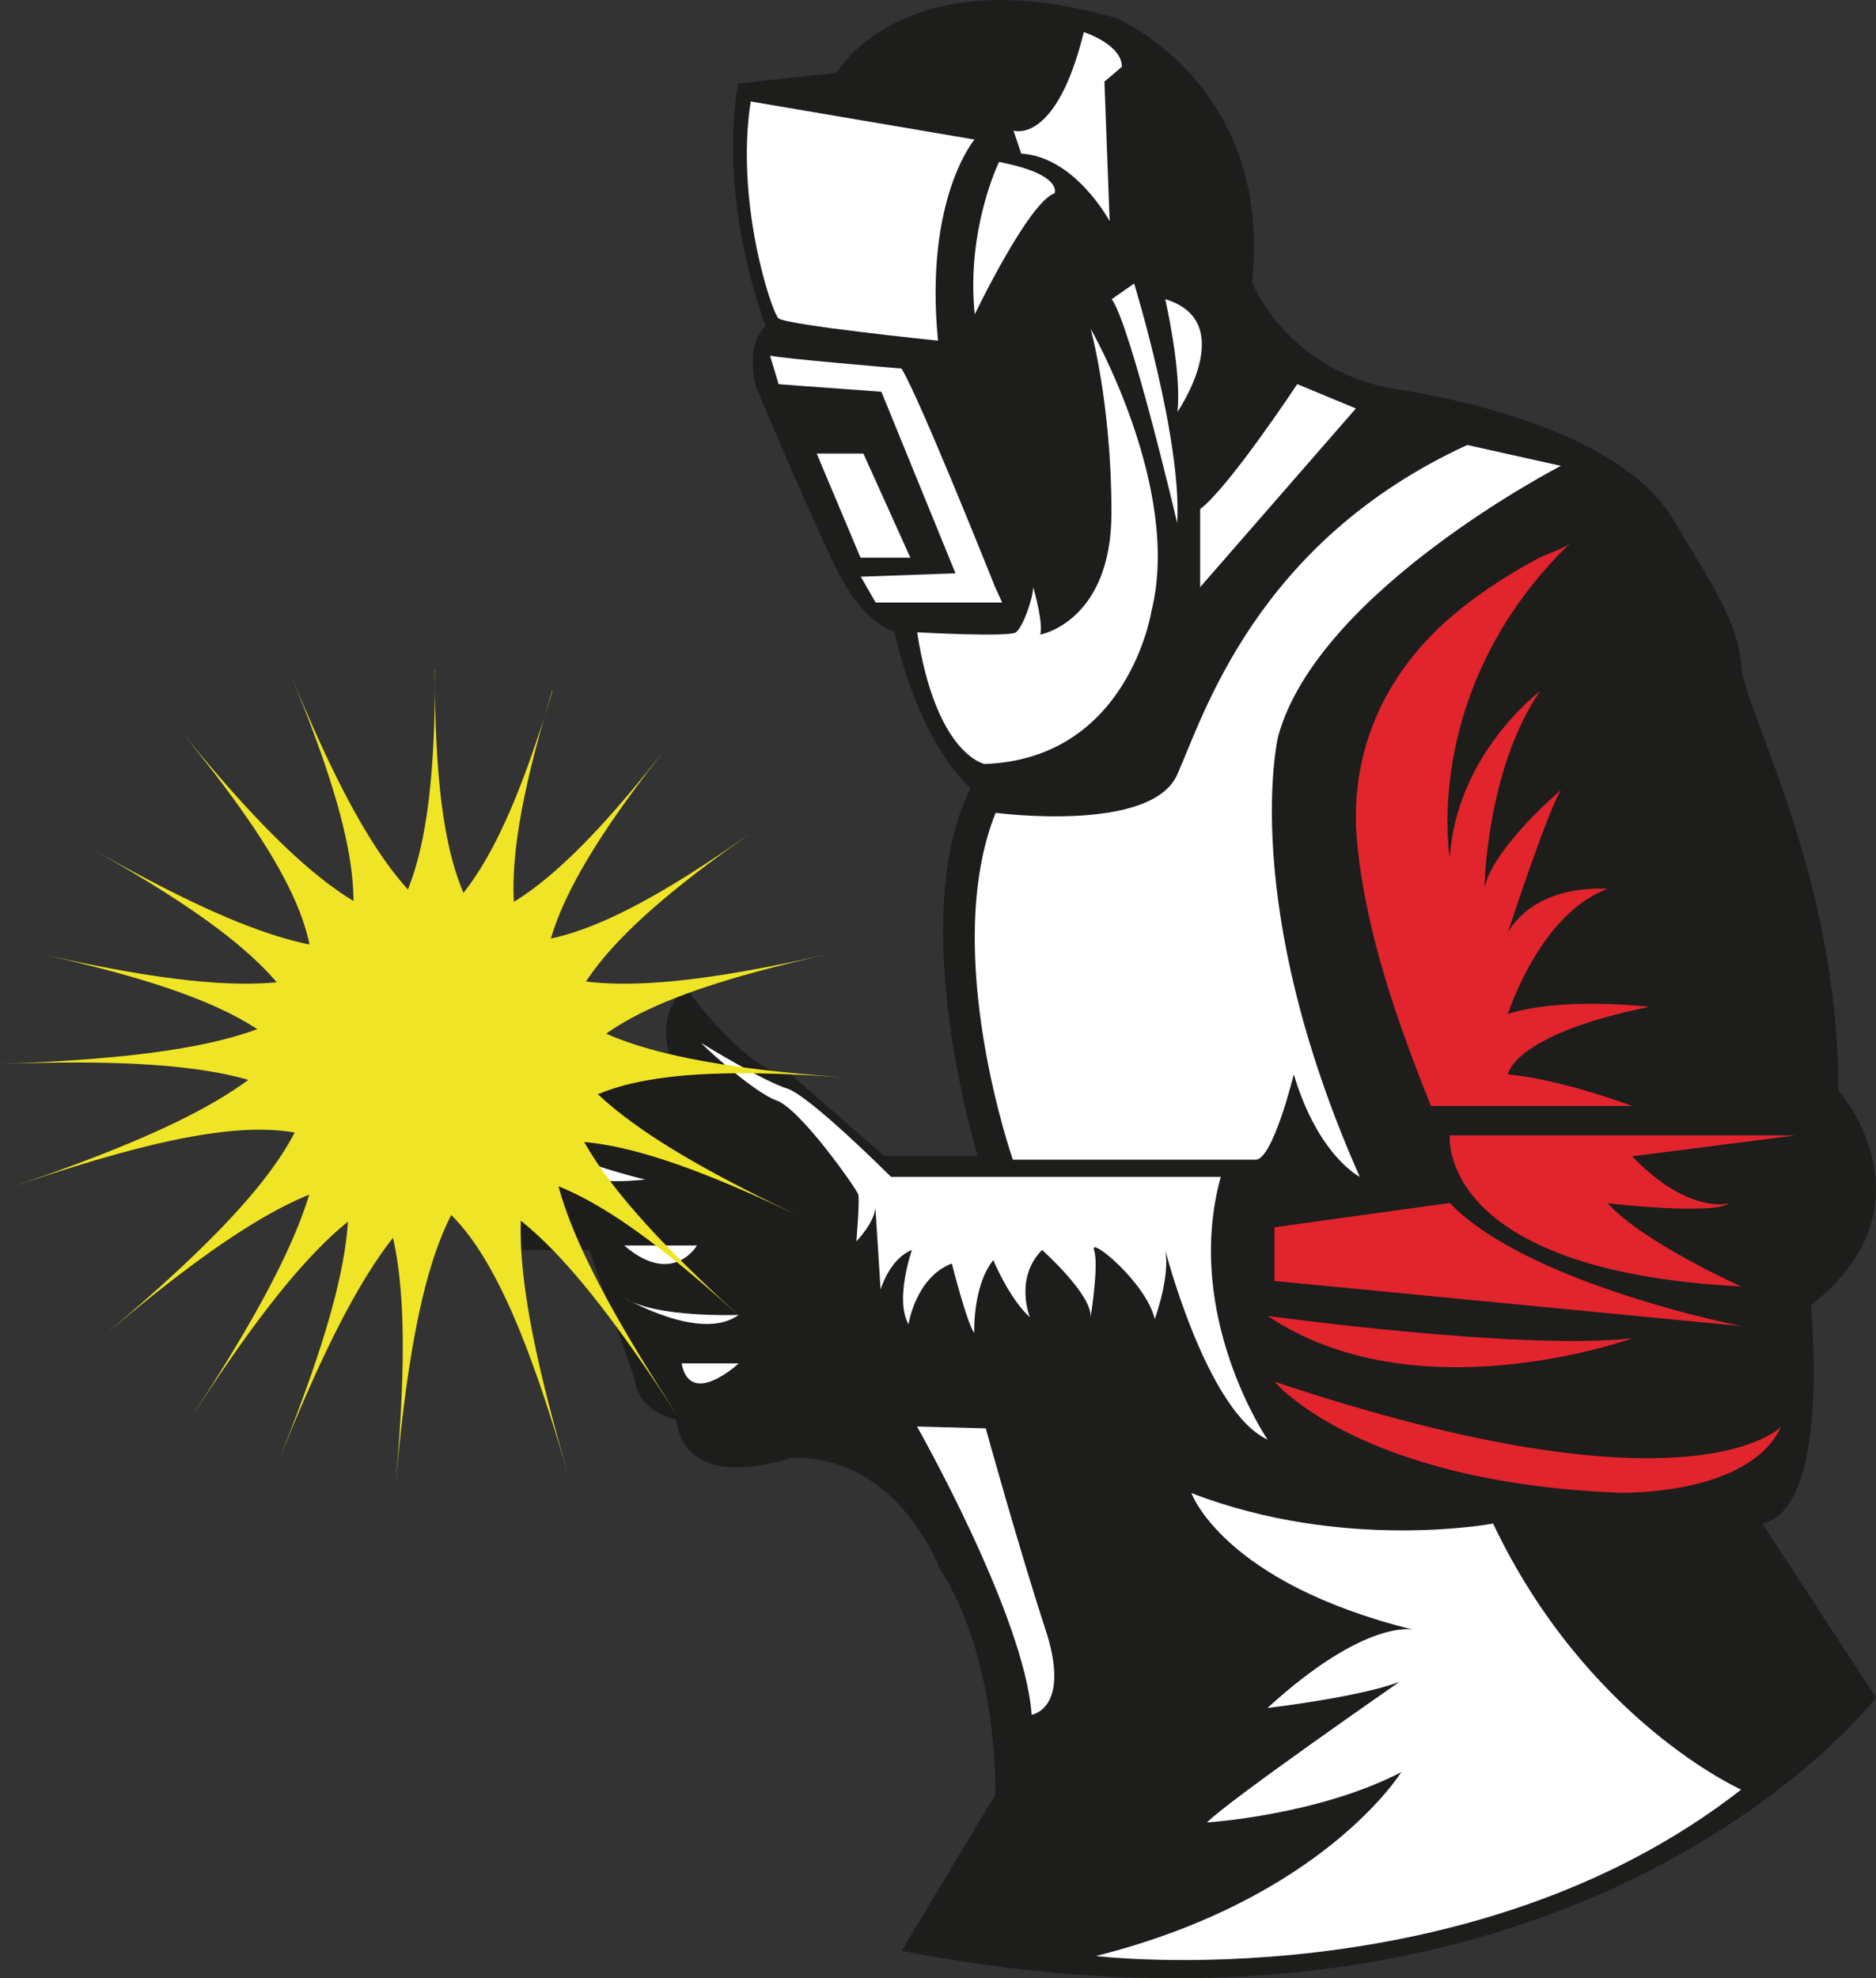 <?xml version="1.0" encoding="UTF-8"?>
<svg data-bbox="0 0.003 71.92 75.84" viewBox="0 0 71.92 75.84" xmlns="http://www.w3.org/2000/svg" data-type="color">
    <rect x="0" y="0" width="71.92" height="75.84" fill="#333333" stroke="none"/>
    <g>
        <path d="M32.04 2.83S34.57-1.69 42.81.7c0 0 5.99 2.53 5.19 10.11 0 0 1.33 3.46 5.59 4.12 4.26.67 8.91 2.26 10.51 4.92s2.53 3.99 2.66 5.72 3.72 7.98 3.72 16.23c0 0 3.86 4.39-1.06 8.25 0 0 .8 7.8-1.86 8.36l4.36 6.67s-11.28 14.76-37.35 9.71l3.59-5.99s.13-5.19-2.13-8.65c0 0-1.6-4.39-5.72-4.26 0 0-3.99 1.46-4.39-1.46 0 0-1.46-.27-1.6-1.6l-1.73-4.91h-2.66v-5.47l-1.6-1.27V37.4l7.58 3.78s-1.06-2.23.4-3.27c0 0 2.53 3.46 3.99 3.27l3.59 3.13h3.59s-2.79-9.05-.27-14.1c0 0-1.86-1.46-2.93-5.99 0 0-1.06-.27-2-2-.93-1.73-3.32-7.45-3.32-7.45s-.4-1.6.4-2.26c0 0-1.86-4.66-1.06-9.31l3.72-.4.02.03Z" fill="#1d1d1b" data-color="1"/>
        <path d="M38.16 31.16s5.96.8 6.97-1.46c1.01-2.26 3.01-8.91 11.12-12.64l3.59.8S50.53 22.65 49 28.23c0 0-1.53 6.38 3.13 16.89 0 0-1.6-.81-2.53-3.93 0 0-.8 3.27-1.46 3.27h-9.31s-2.79-7.98-.66-13.3" fill="#ffffff" data-color="2"/>
        <path d="M48.6 55.2s-3.26-4.76-1.8-10.08H34.16s-3.13-3.13-3.99-3.39c-.87-.27-3.06-1.6-3.26-1.73s1.93 1.86 2.86 2.19c.93.33 3.06 3.39 3.13 3.59s-.07 1.81-.07 1.81.67-.68.73-1.28l.2 3.13s.33-1.17 1.2-1.52c0 0-.67 1.91-.13 2.85 0 0 .27-1.8 1.66-2.33 0 0 .59 2.33.86 2.66 0 0-.07-1.8.73-2.79 0 0 .6 1.46 1.4 2.19 0 0-.6-1.5.47-2.58 0 0 1.93 1.72 1.86 2.58 0 0 .33-2.03.13-2.58-.2-.55 2 1.25 2.33 2.65 0 0 .6-1.63.4-2.65 0 0 1.59 6.18 3.92 7.27" fill="#ffffff" data-color="2"/>
        <path d="M35.16 54.7s4.12 7.25 4.39 11.04c0 0 1.53-.22.53-3.27s-2.29-7.71-2.29-7.71l-2.63-.07Z" fill="#ffffff" data-color="2"/>
        <path d="M45.67 57.23s1.2 3.44 8.51 5.25c0 0-1.8-.46-5.59 3 0 0 3.46-.4 5.06-1 0 0-6.52 4.52-7.38 5.39 0 0 4.26-.27 7.45-1.93 0 0-2.99 4.86-11.71 7.05 0 0 14.37 1.73 24.74-6.38 0 0-5.92-2.64-9.51-10.2 0 0-5.72 1.09-11.57-1.17" fill="#ffffff" data-color="2"/>
        <path d="M48.86 52.97s3.19 3.86 13.23 4.26c0 0 4.95.14 6.19-2.53 0 0-3.39 3.64-19.42-1.73" fill="#e2242d" data-color="3"/>
        <path d="M48.6 50.45s9.64 1.33 13.97.86c0 0-8.25 2.99-13.97-.86" fill="#e2242d" data-color="3"/>
        <path d="M48.86 47.05v2.06l17.89 1.73s-8.18-1.6-11.17-4.72l-6.72.93Z" fill="#e2242d" data-color="3"/>
        <path d="M55.58 43.53s-.53 5.19 11.17 5.79c0 0-3.72-1.66-5.12-3.19 0 0 4.06.47 4.66 0 0 0-1.53.47-3.72-1.8l6.25-.8H55.58Z" fill="#e2242d" data-color="3"/>
        <path d="M54.85 42.4h7.72s-2.66-1.01-4.76-1.21c0 0 .17-1.52 5.42-2.59 0 0-3.26-.4-5.42.27 0 0 1.23-3.86 3.82-4.79 0 0-2.66-.27-3.82 1.66 0 0 1.5-4.59 2.03-5.45 0 0-2.53 2.13-2.93 3.72 0 0 .07-4.52 2.13-7.51 0 0-3.2 2.39-3.46 6.38 0 0-1.13-6.52 4.66-12.1-.29.28-.93.44-1.28.63-1.04.56-2.05 1.2-2.97 1.94-2.84 2.27-4.34 5.44-3.95 9.09.36 3.43 1.54 6.78 2.82 9.96" fill="#e2242d" data-color="3"/>
        <path d="M49.73 14.73s-2.59 3.92-3.72 4.79v2.99l5.97-6.85-2.24-.93Z" fill="#ffffff" data-color="2"/>
        <path d="M35.16 24.24s3.52.2 3.79 0 .66-1.33.66-1.73c0 0 .4 1.37.27 1.82 0 0 2.73-.49 2.73-4.68s-.8-7.05-.8-7.05 3.52 6.12 2.33 10.84c0 0-.88 5.65-6.39 5.85 0 0-1.86-.33-2.59-5.05" fill="#ffffff" data-color="2"/>
        <path d="M37.36 5.35s-1.93 2.26-1.4 7.71c0 0-5.85-.6-6.12-.86-.27-.27-1.66-4.46-1.06-8.31l8.58 1.46Z" fill="#ffffff" data-color="2"/>
        <path d="M37.36 12.07s2.07-4.32 3.07-4.66c0 0 .33-.73-2.13-1.2 0 0-1.27 2.59-.93 5.85" fill="#ffffff" data-color="2"/>
        <path d="M38.87 5.01s1.62.54 2.68-3.78c0 0 1.46.47 1.46 1.33l-.67.57.2 5.35s-1.32-2.47-3.39-2.59l-.29-.87Z" fill="#ffffff" data-color="2"/>
        <path d="M43.48 10.87s1.84 5.99 1.65 9.18c0 0-1.78-7.58-2.51-8.58l.86-.6Z" fill="#ffffff" data-color="2"/>
        <path d="M44.67 11.47s.64 2.75.47 4.32c0 0 2.39-3.46-.47-4.32" fill="#ffffff" data-color="2"/>
        <path d="M29.51 13.63c.27.1 5.05.5 5.05.5.67 1.06 3.59 8.38 3.59 8.38l.27.59h-4.85l-.57-.99 3.63-.13-2.84-6.96-3.94-.29-.33-1.1Z" fill="#ffffff" data-color="2"/>
        <path d="m31.31 17.39 1.68 3.99h1.91l-1.8-3.99h-1.79Z" fill="#ffffff" data-color="2"/>
        <path d="M21.27 44.02s-.13 1.6 3.46 1.2c0 0-2.26-.53-3.46-1.2" fill="#ffffff" data-color="2"/>
        <path d="M23.93 47.75h2.79s-.93 1.6-2.79 0" fill="#ffffff" data-color="2"/>
        <path d="M28.32 50.41s-3.19.13-4.39-.66c0 0 2.93 1.73 4.39.66" fill="#ffffff" data-color="2"/>
        <path d="M26.13 52.27h2.19s-1.86 1.73-2.19 0" fill="#ffffff" data-color="2"/>
        <path d="M16.68 25.66c0 11.78-2.65 13.71-15.04 10.93 12.39 2.78 13.4 5.9 5.74 17.68 7.65-11.78 10.94-11.78 18.59 0-7.65-11.78-6.64-14.9 5.74-17.68-12.39 2.78-15.04.85-15.04-10.93Z" fill="#f0e426" data-color="4"/>
        <path d="M25.51 28.71c-7.27 9.27-10.55 9.15-18.58-.69 8.03 9.83 6.9 12.91-6.39 17.46 13.29-4.54 15.87-2.52 14.62 11.48 1.25-13.99 3.97-15.82 15.43-10.36-11.46-5.46-12.36-8.61-5.09-17.88Z" fill="#f0e426" data-color="4"/>
        <path d="M21.18 26.49c-3.41 11.28-6.51 12.35-17.56 6.11 11.05 6.24 11.12 9.52.38 18.59 10.73-9.06 13.88-8.11 17.79 5.38-3.92-13.49-2.05-16.18 10.61-15.26-12.66-.92-14.64-3.53-11.24-14.81Z" fill="#f0e426" data-color="4"/>
        <path d="M28.75 31.96c-9.64 6.77-12.74 5.7-17.58-6.03C16.01 37.66 14.04 40.29 0 40.79c14.04-.5 15.92 2.18 10.68 15.22 5.24-13.03 8.38-14 17.77-5.46-9.39-8.54-9.34-11.82.3-18.59Z" fill="#f0e426" data-color="4"/>
    </g>
</svg>
